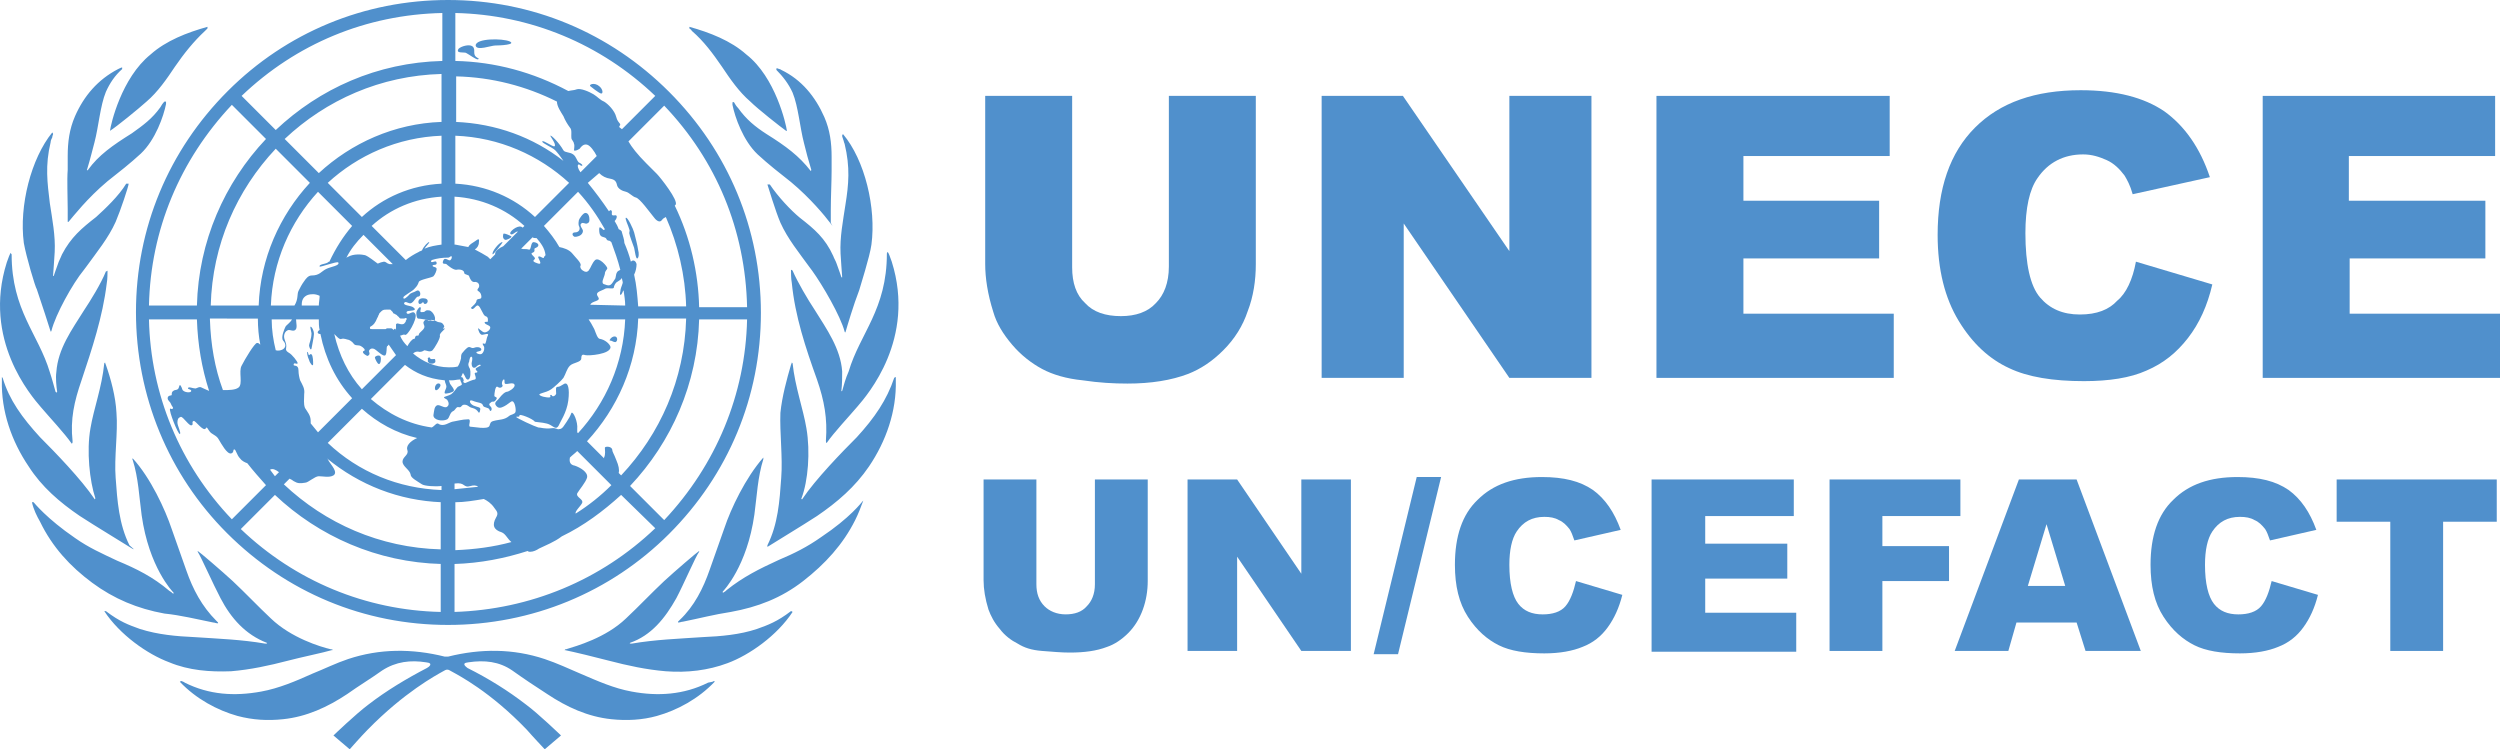 <svg xmlns:xlink="http://www.w3.org/1999/xlink" preserveAspectRatio="xMidYMid meet" data-bbox="12.169 9.1 307.631 92.2" viewBox="12.169 9.1 307.631 92.2" xmlns="http://www.w3.org/2000/svg" data-type="color" role="presentation" aria-hidden="true" aria-labelledby="svgcid-dc7tugxa9xtz" class="" width="138"  height="41.36" ><title id="svgcid-dc7tugxa9xtz"></title>
    <g>
        <path d="M100 92.9c.1 0 .1 0 .1.1-2 2.1-4.6 3.5-7.1 4.2-1.8.5-3.7.6-5.6.4-2.9-.3-5.5-1.5-7.9-3.1-1.4-.9-2.9-1.9-4.3-2.9-1.6-1.1-3.4-1.3-5.4-1-1 .1-.2.6-.1.7 2.6 1.3 5 2.8 7.2 4.5 1.5 1.1 4.3 3.8 4.3 3.8l-2 1.7s-1.6-1.7-2.2-2.4c-4.5-4.7-8.4-6.7-9.3-7.2-.2-.1-.3-.2-.5-.2s-.3.1-.5.2c-.9.5-4.8 2.6-9.3 7.2-.7.7-2.2 2.4-2.2 2.4l-2-1.7s2.7-2.6 4.3-3.8c2.2-1.7 4.7-3.2 7.2-4.5.2-.1.9-.6-.1-.7-1.9-.3-3.7-.1-5.4 1-1.4 1-2.9 1.9-4.3 2.9-2.4 1.6-5 2.8-7.9 3.1-1.9.2-3.7.1-5.6-.4-2.5-.7-5.1-2.1-7.1-4.2 0 0 .1-.1.2-.1.2.1.3.1.4.2 3 1.5 6.1 1.7 9.4 1.1 2.2-.4 4.3-1.3 6.3-2.2 1.5-.6 2.9-1.3 4.4-1.8 3.9-1.3 7.9-1.3 11.9-.3h.4c4-1 8-1 11.9.3 1.5.5 3 1.2 4.4 1.8 2.1.9 4.1 1.8 6.3 2.2 3.2.6 6.4.4 9.4-1.1.5-.1.6-.1.7-.2zm9.5-8.6c-1.7 1.3-2.8 1.7-4.2 2.2-2.1.7-4.4.9-6.7 1-2.9.2-5.8.3-8.7.8-.2 0-.3 0-.2-.1 2.6-.9 4.3-3 5.7-5.5.9-1.7 2.4-5.2 2.8-5.7v-.1c-.2.1-3 2.5-4.3 3.7-1.6 1.5-3.1 3.1-4.7 4.6-2.5 2.4-6.1 3.4-7.4 3.8h-.1c0 .1-.1.1-.1.1h.1c1 .2 3.9.9 5.4 1.3 2.3.6 4.6 1.1 7 1.3 2.6.2 5.2-.1 7.6-1 2.7-1 6.1-3.4 8-6.3-.1-.1-.2-.1-.2-.1zm8.8-13.5c-.1.1-1.5 2-5.1 4.4-1.7 1.2-3.3 2-5.2 2.8-2.4 1.1-4.4 2.1-6.4 3.7-.1.1-.2.2-.4.3-.1.1-.1 0-.1-.1.1-.1 3-3.1 3.9-9.5.3-2.2.4-4.6 1.1-6.8v-.2c-2.2 2.5-4 6.3-4.8 8.7l-1.8 5.1c-.8 2.3-1.9 4.5-3.7 6.2l-.2.2v.1c.3 0 .4-.1.6-.1 2-.4 3.9-.9 5.9-1.2 3.3-.6 6.2-1.7 8.9-3.8 2.7-2.1 4.9-4.5 6.4-7.5.4-.8.7-1.6 1-2.4l-.1.1zm3.9-15.2c-.9 2.7-2.4 4.9-4.6 7.3-1.8 1.8-5.1 5.2-6.7 7.6 0 .1-.2 0-.1-.1.8-2.1 1.1-5.7.6-8.6-.4-2.4-1.4-5.1-1.7-8l-.1-.1s0 .1-.1.3c-.5 1.7-1.1 3.9-1.3 5.9-.1 2.4.3 5.5.1 8-.2 2.9-.4 5.7-1.7 8.3v.2c1.1-.7 4.1-2.5 6.1-3.8 2.5-1.7 4.7-3.6 6.4-6.1 2.1-3.1 3.4-6.8 3.3-10.6v-.4c-.1 0-.2.1-.2.1zm-6.4 1.6s-.1.1 0 0c-.1.1-.1 0-.1 0 .1-.8.1-1.7.1-2.4-.2-2.8-1.9-5.2-3.4-7.6-.8-1.2-2.1-3.4-2.7-4.8 0 0-.1-.1-.2-.1 0 .3 0 1.1.1 1.6.4 4.1 1.7 8 3.1 11.9.9 2.6 1.3 4.8 1.1 7.5 0 .2 0 .3.1.3.9-1.3 2.7-3.2 3.8-4.5 1.2-1.4 7.2-8.3 4.2-17.8-.2-.6-.4-1.1-.5-1.2 0 0-.1.1-.1.2 0 6.9-3.3 9.8-4.7 14.5-.4.9-.6 1.7-.8 2.4zm-5.2-21.3c-1.1-.9-2.7-2.6-3.7-4.1h-.3c.1.3 1 3.3 1.6 4.7.9 2 2.3 3.7 3.6 5.5.1.1.2.3.3.4 1.3 1.8 3.5 5.6 4 7.5 0 .1.1.1.1.1.2-.7 1-3.4 1.7-5.2.1-.4 1.3-4.1 1.5-5.6.6-4.5-.8-10.4-3.5-13.6 0 0-.1.1-.1.2 0 .2.1.3.1.4.1.2.1.4.2.6.7 2.9.5 5 .1 7.5-.3 2-.7 4-.6 6 0 .3.2 2.8.2 2.9 0 .1-.1 0-.1 0s-.3-.9-.6-1.7c-.1-.3-.3-.6-.4-.9-1-2.2-2.3-3.3-4.1-4.7zm-2.9-18.2c.8.8 1.5 1.7 2 2.8.7 1.7.9 4.3 1.4 6.2.3 1.2.5 2 .9 3.3 0 .1-.1.2-.1.1-1.4-1.8-3-3-5.4-4.5-1.4-.9-2.5-1.8-3.5-3.2-.2-.2-.4-.5-.5-.7 0 0-.1-.1-.2 0v.3c.3 1.5 1.3 4.4 3.1 6.1 1.3 1.2 2.7 2.3 4.1 3.4 2.4 2 4.2 4.2 4.8 5s.1.1.1 0v-1.6c0-1.5.1-3.5.1-4.8v-1.7c0-1.7-.2-3.3-.9-4.9-1.1-2.5-2.8-4.6-5.3-5.8-.1-.1-.3-.1-.5-.2-.1 0-.1 0-.1.2 0-.1 0 0 0 0zm-10.4-4.8c1.5 1.3 2.6 2.8 3.7 4.4 1 1.5 2.1 3.1 3.5 4.3.9.9 3.7 3.1 4.4 3.6h.1c-.1-.8-1.4-6.6-5-9.4-1.9-1.7-4.5-2.7-7-3.4v.2c.1.1.2.1.3.3zM40.6 91.7c2.4-.2 4.7-.7 7-1.3 1.5-.4 4.4-1 5.4-1.3h.1s0-.1-.1-.1h-.1c-1.3-.3-4.9-1.4-7.4-3.8-1.6-1.5-3.1-3.1-4.7-4.6-1.3-1.2-4.1-3.6-4.3-3.7v.1c.4.6 1.9 4 2.8 5.7 1.3 2.5 3.1 4.5 5.7 5.5.1.1 0 .1-.2.1-2.9-.5-5.7-.6-8.7-.8-2.2-.1-4.5-.3-6.7-1-1.4-.5-2.5-.9-4.2-2.2H25c1.9 2.9 5.3 5.3 8 6.3 2.4 1 5 1.2 7.6 1.1zm-2.2-6c.2 0 .3.1.6.1v-.1l-.2-.2c-1.8-1.8-2.9-3.9-3.7-6.2l-1.8-5.1c-.8-2.4-2.6-6.3-4.8-8.7 0 0-.1.1 0 .2.7 2.2.8 4.6 1.1 6.8.9 6.4 3.8 9.4 3.9 9.5.1.1 0 .2-.1.1s-.2-.2-.4-.3c-2-1.7-4-2.7-6.4-3.7-1.9-.9-3.5-1.6-5.2-2.8-3.5-2.4-5-4.3-5.1-4.4h-.2c.2.9.6 1.7 1 2.4 1.5 3.1 3.7 5.5 6.4 7.5s5.6 3.2 8.9 3.8c2 .2 4 .7 6 1.1zM22 72.6c2 1.3 5 3.1 6.1 3.8s.1-.1 0-.2c-1.3-2.6-1.5-5.5-1.7-8.3-.2-2.5.3-5.6.1-8-.1-2-.7-4.2-1.3-5.9-.1-.2-.1-.3-.1-.3l-.1.1c-.3 3-1.3 5.6-1.7 8-.5 2.8-.1 6.5.6 8.6 0 .1-.1.2-.1.1-1.6-2.4-4.9-5.8-6.7-7.6-2.2-2.4-3.8-4.6-4.6-7.3l-.1-.1v.4c-.1 3.8 1.2 7.5 3.3 10.6 1.6 2.5 3.8 4.4 6.3 6.1zm-1-8.9c.1-.1.1-.1.1-.3-.3-2.7.2-4.9 1.1-7.5 1.3-3.9 2.6-7.8 3.1-11.9.1-.5.1-1.4.1-1.6 0 0-.1.1-.2.1-.6 1.5-1.9 3.6-2.7 4.8-1.5 2.4-3.2 4.7-3.4 7.6-.1.7 0 1.7.1 2.4 0 0 0 .1-.1.1l-.1-.1c-.2-.7-.4-1.5-.7-2.4-1.4-4.7-4.7-7.6-4.7-14.5 0 0-.1-.1-.1-.2-.1.1-.3.6-.5 1.2-3 9.5 3 16.4 4.2 17.8 1.1 1.3 2.9 3.2 3.8 4.5zm-4.3-19c.6 1.8 1.5 4.5 1.7 5.2 0 0 .1 0 .1-.1.5-2 2.6-5.8 4-7.5.1-.1.2-.3.3-.4 1.3-1.8 2.7-3.5 3.6-5.5C27 35 28 32 28 31.7h-.3c-.9 1.5-2.6 3.1-3.7 4.1-1.8 1.4-3.1 2.5-4.2 4.6-.1.2-.2.5-.4.9-.3.8-.6 1.7-.6 1.7 0 .1-.1.1-.1 0s.2-2.6.2-2.9c.1-2-.3-4-.6-6-.3-2.5-.6-4.6.1-7.5 0-.2.1-.4.2-.6 0-.2.1-.3.1-.4 0 0 0-.1-.1-.2-2.6 3.2-4.1 9-3.5 13.6.3 1.7 1.4 5.4 1.6 5.7zm3.8-9.9v1.6h.1c.6-.7 2.3-2.9 4.8-5 1.4-1.1 2.8-2.2 4.1-3.4 1.8-1.7 2.8-4.6 3.1-6.1v-.3h-.2c-.2.2-.4.5-.5.7-1 1.4-2.1 2.2-3.5 3.2C26 27 24.3 28.2 23 30c-.1.1-.2.1-.1-.1.4-1.3.6-2.2.9-3.3.5-1.9.7-4.5 1.4-6.2.5-1.1 1.1-2 2-2.8v-.2c-.1 0-.3.1-.5.2-2.5 1.3-4.2 3.3-5.3 5.8-.7 1.6-.9 3.2-.9 4.9V30c-.1 1.3 0 3.3 0 4.8zm5.2-9.6c.8-.5 3.5-2.7 4.5-3.6 1.4-1.2 2.5-2.8 3.5-4.3 1.1-1.6 2.3-3.1 3.7-4.4l.3-.3v-.2c-2.5.7-5.1 1.7-7 3.4-3.6 2.9-4.9 8.6-5 9.4zm40.6 31.5c.3-.4-.4-.7-.6 0-.1.7.4.4.6 0zM74 38.9c-.3-.1-1.4 1.2-1.2 1.5.1 0 1.3-1.5 1.2-1.5zm.3-.3c.2.1.9-.3.8-.4-.1-.1-1-.5-1-.3-.1.4 0 .6.2.7zm13.5 11.9c-.4 0-.7.5-.6.5.3 0 .4.2.7.2.3-.1.3-.7-.1-.7zm-4.9-12.8c-.3 0-.4.3-.1.5.1.1.5 0 .7-.1.2-.1.4-.3.4-.6 0-.2-.5-.7-.2-.9.2-.2.5.1.7 0 .3-.1.3-.3.3-.5 0-.3-.1-.8-.5-.8-.3 0-.8.8-.8.9 0 .1-.1.4 0 .7.2.3.1.8-.5.8zm6.7.1c0 .2.5 1.5.6 1.8.1.4.2 1.4.4 1.3.2-.1.2-.7.1-1-.1-.7-.3-1.4-.5-2.2-.1-.4-.8-1.9-1-1.8-.2 0 .3 1 .4 1.4.1.2 0 .3 0 .5zm-3.5-17.2c.3.1.3-.5-.2-.9-.6-.5-1.3-.2-1.1 0 .1.1 1 .8 1.3.9zm-15.2-4.4c-.7-.4-.1-1-.6-1.4-.4-.3-1.4 0-1.7.3-.4.6.6.4.9.5.4.2 1.3.9 1.5.8.2-.1 0-.1-.1-.2zm4-2c-.9-.4-4.2-.4-4.2.5.1.7 1.9 0 2.4 0 .6 0 2.6-.1 1.8-.5zm-9.8 39c0-.2-.3-.1-.3 0 .1.2-.1.3.1.5s.6.2.8 0c.1-.1 0-.4 0-.4-.1-.1-.5.1-.6-.1zm-1.3-6.7c.3 0 .3-.2.4-.2.2 0 0 .2.3.2s.6-.7-.3-.7c-.7 0-.6.7-.4.7zm1.2.8c-.6-.1-.4.2-.8.2-.6.1-.1-.4-.3-.6-.1-.1-.5.4-.5.7 0 .1 0 .6.2.7.2 0 1.5.2 1.9.3.5-.1 0-1.2-.5-1.3zm-6.2 6.6c.2 0 .3-.6.2-.9-.1-.3-.7-.1-.7.1 0 .1.3.8.5.8zm-8.1 0c0-.3 0-1-.2-1.2-.2-.1-.2.1-.3.1-.1 0-.1-.4-.2-.4s0 .6.2 1c.1.4.5.9.5.5zm-.2-1.9c0-.1.3-1.4.3-1.8 0-.5-.3-.9-.4-.9-.1 0 0 .3.1.8 0 .7-.3 1.3-.3 1.5 0 .2.2.7.3.4zm-21.6-4.5c0-10.3 4-19.9 11.3-27.2C47.4 13.1 57 9.1 67.3 9.1s19.9 4 27.2 11.3c7.3 7.3 11.3 16.9 11.3 27.2s-4 19.9-11.3 27.2C87.3 82 77.6 86 67.3 86s-19.9-4-27.2-11.3c-7.2-7.2-11.2-16.9-11.2-27.2zM40.7 73l4.2-4.2c-.8-.9-1.6-1.8-2.3-2.7-.3-.1-.7-.3-.9-.6-.4-.4-.5-1.1-.7-1.1-.2 0 0 .4-.4.5-.5.1-1.2-1.2-1.5-1.7-.3-.6-.9-.6-1.2-1.1-.1-.1-.3-.6-.4-.3-.3.5-1.3-1-1.5-.9-.3.1 0 .4-.2.5-.3.3-1.1-1.1-1.4-1-.3.1-.4.3-.4.7 0 .4.5 1.3.3 1.4-.2.1-1.4-2.9-1.2-3.1.1-.1.1.1.3 0 .2-.1-.1-.3-.2-.6s-.4-.4-.4-.7c0-.4.5-.3.5-.4 0-.2 0-.4.2-.5.2-.2.6 0 .7-.5.1-.5.3 0 .4.3.1.4 1.1.5 1.1.2 0-.2-.4-.2-.4-.3 0-.3.6 0 .9 0 .2 0 .5-.3.8-.1.4.2.7.3.9.4-.9-2.8-1.4-5.7-1.5-8.8h-5.9c.2 9.2 3.8 17.9 10.2 24.6zM65 38.9c0 .1-.4.5-.6.8.7-.3 1.4-.4 2.1-.5v-5.9c-3.3.2-6.3 1.5-8.6 3.6l4.2 4.2c.5-.4 1-.7 1.6-1 .1-.1.3-.1.4-.2.2-.5.8-1.1.9-1zm-14.6 22v.3c.3.4.6.7.9 1.1l4.2-4.2c-2-2.2-3.3-4.9-3.9-7.9-.1 0-.2 0-.3-.1-.1-.1 0-.3.2-.4-.1-.4-.1-.9-.1-1.3h-2.8c0 .4.2 1.1-.1 1.3-.2.2-.6 0-.8 0-.5.1-.7.7-.5 1.2.1.3.2.5.2.8 0 .3-.2.5.3.8.4.2 1.1 1.1 1.1 1.3-.1.2-.5-.2-.5.2 0 .2.6-.1.6.7 0 .4.1.9.2 1.2.3.6.6 1 .5 1.7 0 .6-.1 1.2.1 1.7.3.5.7.9.7 1.6zM47 51c-.3-.4.2-1.5.3-1.7.1-.2.6-.5.8-.9h-2.5c0 1.3.2 2.6.5 3.8.6.2 1.7-.3.9-1.2zm-1.6 15.9c.2.3.4.5.6.8l.5-.5c-.4-.3-.8-.5-1.1-.3zm10.1-30l-4.2-4.2c-3.4 3.7-5.6 8.6-5.8 14h2.9c.5-.8.3-1.4.5-1.8.2-.4.4-.8.7-1.2.2-.3.5-.7.9-.7 1 0 1.2-.5 1.8-.8.6-.3 1.7-.4 1.5-.8-.1-.2-2.2.6-2.3.5-.1-.3.7-.3 1-.5.1-.1.1-.1.2-.1.8-1.7 1.7-3.1 2.8-4.4zm-.7 3.9c.1 0 .1-.1.2-.1.7-.4 1.7-.3 2.1-.2.5.2 1.2.8 1.5 1 .1.1.2-.1.8-.2.3 0 .3.2.7.3h.4L56.9 38c-.9.9-1.6 1.8-2.1 2.8zm-4.1 4.5c-.5 0-.9.1-1.2.5-.2.3-.2.6-.2.9h2.1c0-.4.1-.8.1-1.2-.2-.1-.5-.2-.8-.2zm6 11.7l4.2-4.2c-.3-.4-.6-.9-.9-1.3-.1.1-.1.2-.2.2-.1.2 0 .8-.2 1.1-.3.3-1.2-.8-1.5-.8-.4-.1-.6.3-.5.4.1.3 0 .4-.2.5-.1 0-.8-.4-.5-.6.4-.1-.1-.5-.3-.6-.3-.2-.7 0-.9-.3-.2-.3-.6-.5-.7-.5-.1 0-.5-.2-.8-.1-.2.1-.4-.1-.6-.3l-.3-.3c.6 2.6 1.7 4.9 3.4 6.8zm4.2-7.2V49c.1-.1.1-.1.2-.1s.3.1.5.1c.1 0 .3 0 .4-.2.1-.1.1-.1.1-.2s.1-.1.1-.2v-.1c0-.1-.1-.1-.3 0h-.4c-.1 0-.2-.1-.2-.1s0-.1-.1-.1c0 0 0-.1-.1-.1-.1-.2-.3-.2-.4-.3-.1 0-.2-.1-.2-.2l-.1-.1-.1-.1-.1-.1h-.5c-.2 0-.4 0-.6.2l-.1.1-.1.1s-.1.1-.1.2c-.1.1-.1.3-.2.4-.5 1.3-1 .9-.9 1.3 0 .1.1.1.3.1h1.6c.1 0 .1-.1.2-.1h.5c.1 0 .2.1.3.2.2-.3.3-.1.3.1zm5.6-18.1v-5.9c-5.4.2-10.3 2.4-14 5.8l4.2 4.2c2.6-2.4 6-3.9 9.8-4.1zm0-7.6v-5.9c-7.5.2-14.2 3.2-19.3 8l4.2 4.2c4-3.7 9.3-6.1 15.1-6.3zm-20.4 3.3c-4.8 5.1-7.8 11.8-8 19.3H44c.2-5.8 2.6-11.1 6.3-15.1l-4.2-4.2zm-8.1 21c.1 3.1.6 6 1.6 8.7h.1c.6 0 1.4 0 1.8-.3.6-.4 0-2 .4-2.7.4-.8 1.6-2.8 1.9-2.8.3 0 .3.2.4.2-.2-1-.3-2.1-.3-3.2H38zm28.5 30.1c-7.9-.2-15.1-3.4-20.5-8.5l-4.2 4.2c6.7 6.4 15.4 10 24.6 10.2v-5.9zm0-7.6c-5.2-.2-10.1-2.1-14.1-5.4.1.1.2.2.2.3.3.5 1.2 1.4.6 1.8-.5.3-1.3.1-1.8.1s-1.3.8-1.7.8c-.6.1-.9.1-1.4-.2-.1-.1-.3-.2-.5-.3l-.7.7c5.1 4.8 11.8 7.8 19.3 8v-5.8zm0-2c-.8.1-2.1 0-2.4-.2-.6-.4-1.4-.8-1.4-1.2-.1-.6-1-1-1-1.6 0-.6.8-.8.6-1.4-.2-.5.3-1.1 1.2-1.5-2.6-.6-4.9-1.9-6.8-3.6l-4.2 4.2c3.8 3.6 8.7 5.6 14 5.8v-.5zm1.3-7.9c.6-.1 1.3-.3 1.9-.3.6-.1 0 .8.3.9.4 0 2.2.4 2.4-.1.1-.3.1-.5.5-.6.7-.2 1.3-.1 1.9-.6.2-.2.7-.2.8-.5.1-.3-.1-1.5-.5-1.3-.2.1-.5.4-.9.6-.4.2-.7.3-1-.1-.3-.4.2-.6.4-.9.3-.4.7-.8 1-.8.1 0 .9-.4.9-.8-.1-.5-1 0-1.2-.2-.1-.1 0-.5-.1-.5-.1-.1-.4.4-.2.7.1.1-.2.5-.6.2-.3-.2-.4.9-.4 1.1 0 .2.5.1.2.5s-.4.1-.6.3c-.3.2-.3.3 0 .6.2.3-.1.7-.2.3-.1-.3-.7-.2-.8-.5-.1-.4-.6-.3-1.3-.6-.5-.2-.4.5.4.7.7.2.6.2.5.7-.2.3-.1-.3-.9-.5-.5-.1-.5-.4-1-.4-.4 0-.3.4-.7.3-.3-.1-.4.4-.7.5-.4.2-.4.8-.7 1-.6.3-1.7.1-1.7-.5.1-.6.1-1 .4-1.2.3-.2.8.3 1.2.2.4-.2.3-.6.1-.9-.1-.1-.4-.2-.4-.3 0-.1.6-.2.9-.4.3-.2.6-.7.8-.9.2-.1.5-.2.5-.3 0-.2-.2-.4-.2-.6 0-.2.1-.3.2-.3s.3.4.2.5c-.1.1.1.3.3.2.2-.1.9-.4 1.1-.4.3-.1-.1-.7 0-.8.1-.1.2 0 .3-.1.1-.1-.2-.2-.2-.4s.8-.4.6-.5c-.2-.1-.5.2-.6.3-.4.2-.5-.2-.5-.5 0-.1.2-.7 0-.8-.2-.1-.3.5-.3.6-.1.2-.2.4.1.9.1.3.1 1.2-.2 1.3-.3.1-.4-.5-.6-.7 0 0 0-.1-.1-.1v.1s-.1.1-.1.2c0 0-.1.1-.1.3 0 .1-.1.2-.2.2-.3 0-.6.1-.9.1h-.4c.1.2.1.4.2.5.2.3.5.6.4.8-.1.2-1 .4-1.1.3-.1-.2.2-.6.2-.8 0-.3-.2-.5-.2-.8-2.1-.2-3.6-.9-4.9-1.9l-4.2 4.2c2.1 1.8 4.6 3.1 7.5 3.5.4-.2.6-.7.9-.4.6.3 1.2-.2 1.6-.3zm.4 9.9v5.9c2.4-.1 4.7-.4 6.9-1-.5-.4-.7-1-1.2-1.2-1-.3-1.2-.9-.7-1.8.3-.5.2-.7-.2-1.2-.4-.6-.9-.9-1.3-1.1-1.2.2-2.4.4-3.5.4zM71 69c-.2-.2-.6-.2-.9-.1-1 .3-.6-.5-2-.3v.7c1-.1 2-.2 2.9-.3zm21.8 5.1L88.6 70c-2.2 2-4.6 3.8-7.3 5.1-.9.7-2 1.1-2.8 1.5-.3.2-.7.4-1.1.4-.1 0-.2 0-.3-.1-2.8.9-5.8 1.5-9 1.6v5.9c9.3-.3 18-3.9 24.7-10.3zm-8.3-42.5c.9 1.1 1.8 2.3 2.6 3.5.1-.1.2-.2.3-.1.2.2-.2.7.4.6.4-.1.3.4 0 .7.2.3.4.7.5 1 .2.1.4.2.4.4.1.4.3.9.3 1.3.3.7.6 1.5.8 2.3.3-.3.6-.1.7.3 0 .4-.1.9-.3 1.3.3 1.3.4 2.6.5 3.9h5.9c-.1-3.8-1-7.6-2.5-11-.1.1-.3.1-.5.4-.3.4-.8-.1-1-.4-.5-.6-1.7-2.3-2.2-2.4-.4-.1-.8-.6-1.2-.7-.5-.1-1-.4-1.1-.8-.1-.5-.3-.7-.8-.8-.6-.1-1-.3-1.4-.7l-1.4 1.2c0-.1.1-.1 0 0zm3.8 35.7l.3.3c4.8-5.1 7.8-11.8 8-19.3h-5.9c-.2 5.8-2.6 11.1-6.3 15.1l2.1 2.1v-.1c.2-.4.1-.9.1-1.2 0-.2.8-.2.9.2 0 .3.2.5.5 1.3.3.7.4 1.2.3 1.6zM83.8 71c-.2.4-.9 1-.8 1.3 1.6-1 3.1-2.2 4.4-3.5l-4.2-4.2c-.3.3-.6.5-.9.8-.1.5 0 .9.6 1 .6.2 1.7.8 1.5 1.5-.2.6-.9 1.4-1.2 1.9-.2.5.8.7.6 1.2zm1-24.4c0 .1 0 .1 0 0l4.3.1c0-.6-.1-1.2-.2-1.9 0 .1-.1.1-.1.2-.3.7-.4.3-.3 0 0-.4.2-.7.3-1.1 0-.2-.1-.4-.1-.6-.1.2-.3.3-.6.5-.2.1-.4.5-.4.7-.1.2-.6 0-1 .1-.7.4-1.4.4-.9 1.1.3.5-.8.4-1 .9zm-1.5-13.9l-4.2 4.2c.7.8 1.4 1.7 1.9 2.6.5.1 1.2.3 1.6.8.3.4 1.2 1.2 1 1.5-.1.2.1.5.3.6.3.2.5.2.7 0 .3-.4.4-.9.8-1.3.5-.4 1.5.8 1.5 1 0 .2-.3.3-.3.7-.1.5-.6 1.2 0 1.3.7.3.8 0 1.2-.6.2-.2.1-.6.3-.9.1-.2.3-.2.4-.3-.3-1.2-.7-2.3-1.1-3.4-.1-.1-.2-.2-.4-.2-.3-.1-.1-.3-.5-.4-.4-.1-.6-.2-.6-1 0-.6.5.2.6.1l.1-.1c-.9-1.6-2-3.2-3.3-4.6zm-5.1 5.7c-.2 0-.4 0-.5-.1l-1.4 1.4c.3.1.6 0 .9.1.4.2.2-1 .7-.9.6.1.7.5.2.7-.4.1.1.4-.4.6-.4.1.3.5.3.7 0 .2-.6.3.3.6.8.3 0-.7.1-.8.2-.2.6.3.7.1 0-.1.1-.2.2-.3-.1-.9-.6-1.5-1.1-2.1zm-2.1 21.8c0 .3-.3.1-.4.2-.1.1 2.3 1.2 2.7 1.3.3 0 .8.2 1.6.1.6-.1.7.2 1 .1.4 0 .6-.5.9-.9.6-.9.5-1 .6-1.1.2-.2.8 1.1.7 2v.4l.1.1c3.4-3.7 5.6-8.6 5.8-14h-4.5c.2.3.4.6.7 1.2.2.5.4 1.2.7 1.2.6.1 1.2.6 1.3 1 0 .9-2.7 1.1-3.1 1-.3-.1-.5-.1-.5.4s-1 .5-1.4.9c-.4.4-.5 1-.8 1.5-.2.3-1.2 1.2-1.5 1.4-.7.5-1.9.5-1.3.8.4.2 1.3.3 1.2.1-.1-.2.1-.3.2-.1.1.2.6-.1.5-.4 0-.3-.1-.7.2-.7.4 0 .8-.5 1-.4.2 0 .5.5.3 2.1-.2 1.5-1 2.6-1.2 3.1-.3.5-.6.1-1-.1-.5-.3-1.3-.3-1.9-.4-.3-.4-1.9-1-1.9-.8zm28-11.8h-5.9c-.2 7.9-3.4 15.1-8.5 20.5l4.2 4.2c6.4-6.8 10-15.5 10.2-24.7zM93.9 22.1l-4.4 4.4c.4.7 1.1 1.6 2.2 2.7l1.3 1.3c.4.4 2.7 3.3 2.3 3.8l-.1.1c1.9 3.9 2.9 8.2 3 12.5h5.9c-.2-9.5-3.8-18.1-10.2-24.8zm-25.7-5.5c4.9.1 9.6 1.4 13.9 3.7.4-.1.8-.1 1-.2.5-.2 1.6.3 2.1.6s.8.7 1.3.9c.5.3 1.3 1.1 1.5 1.9.2.8.7.8.4 1.1-.1.2.1.2.3.4l4.1-4.1c-6.7-6.4-15.4-10-24.6-10.2v5.9zm0 7.5c5 .2 9.6 1.9 13.3 4.8-.4-.6-.8-1.1-1-1.3-.4-.4-1.7-.9-1.6-1.1.1-.2 1.3.7 1.5.6.3-.2-.6-1.3-.5-1.3.1-.1 1.1.9 1.6 1.8.2.3.8.2 1.2.5.4.3.4.7.7 1 .1 0 .7.4.3.4-.1 0-.3-.3-.4-.1-.1.1 0 .5.3.9l2-2c-.3-.6-.8-1.3-1.2-1.4-.4-.1-.7.2-.9.5-.3.2-.6.3-.7.2 0-.2.1-.6 0-.8 0-.2-.2-.4-.3-.6-.1-.5.1-1.1-.2-1.4-.3-.4-.6-.9-.8-1.4-.3-.5-.8-1.2-.8-1.8-3.8-1.9-8-3-12.4-3.1v5.6zm0 7.6c3.8.2 7.2 1.7 9.8 4.1l4.2-4.2c-3.7-3.4-8.6-5.6-14-5.8v5.9zm0 7.5c.6.1 1.1.2 1.6.3.1-.3.5-.5.8-.7.3-.2.6-.5.5.1 0 .4-.2.7-.5.9.6.3 1.1.6 1.6.9l.3.3.6-.6v-.1c0-.3.5-.7 1-.9l1.8-1.8h-.1c-.2 0-.6.5-.8.3-.3-.2.8-1.1 1.3-.9.1 0 .1.1.2.1l.2-.2c-2.3-2.1-5.3-3.4-8.6-3.6v5.9zm-.9 1.6c-.7 0-1.4.1-2 .3-.1.1-.1.2-.1.2.2.2.7-.3.7.2 0 .3-.5.1-.5.3 0 .2.5.1.5.4 0 .2-.2.7-.4.9-.3.2-1.7.4-1.8.7-.1.3-.2.5-.5.8-.2.3-1.4.9-1.4 1.1 0 .4.5-.1.7-.3.2-.3.6-.3.9-.5.5-.3.7.7.2.7-.3 0-.6 1-1.1.8-.1 0-.5-.3-.6 0-.1.3.8.3 1.1.5.7.5-.5.4-.7.5-.2.1-.1.4.2.3.3-.1.6-.4.8.1.2.6-1 2.7-1.3 2.5-.2-.1-.4.1-.6.1.2.5.5.9.9 1.3.2-.4.6-.9.8-.9.2 0 .1-.2.2-.3.1-.2.4 0 .4-.2 0-.3.7-.6.7-1 0-.2-.2-.4-.1-.6.1-.2.2-.2.3-.3.1 0 .4.3.5.1.1-.1.6 0 .9.2.2.1.5 0 .7.3.3.4 0 .4 0 .5 0 .1.2 0 .2 0 .1.1-.7.6-.6.9.1.3-.7 1.6-.9 1.8-.3.3-.8 0-1 0-.2.1-.3.2-.6.2-.3-.1-.6 0-.8.2 1.2 1 2.7 1.7 4.4 1.7.4 0 .7 0 1.1-.1.2-.3.3-.6.4-1 0-.2 0-.4.1-.6.1-.1.6-.8.9-.8.2 0 .3.2.6.1.5-.2.9 0 .9.2 0 .3-.7.2-.6.4 0 .1.5.3.7.1.3-.3.3-.8.2-.9-.2-.3-.2-.4.1-.3.2.1.2-.7.4-1 .2-.4-.5-.1-.7-.1-.3 0-.5-.6-.5-.8 0-.1.5.5.8.5.3 0 .7-.3.7-.6s-.6-.3-.7-.6c0-.2.5 0 .4-.2 0-.1.1-.5-.3-.6-.3-.1-.6-1.2-.9-1.3-.2-.1-.4.3-.6.4-.1.1-.4-.1-.2-.2.2-.2.6-.5.6-.8.1-.4.7 0 .6-.6-.1-.7-.7-.5-.4-.9.3-.3.1-.9-.5-.8-.3 0-.5-.4-.6-.7 0-.2-.6-.2-.6-.4 0-.4-.6-.5-1-.4-.4 0-1.1-.6-1.2-.7-.1-.1-.6.1-.4-.4.2-.6.7.1.9-.1.2-.2.2-.4.1-.5-.3.2-.3.2-.4.2zM41.9 20.9l4.2 4.2c5.4-5.1 12.5-8.3 20.5-8.5v-5.9c-9.4.2-18 3.8-24.7 10.2zM30.5 46.7h5.9c.2-7.9 3.4-15.1 8.5-20.5L40.7 22c-6.4 6.8-10 15.4-10.2 24.7z" fill="#5090CC" data-color="1"></path>
        <path d="M156 20.9h10.7v20.7c0 2-.3 4-1 5.8-.6 1.8-1.6 3.4-3 4.8s-2.8 2.3-4.3 2.9c-2.1.8-4.6 1.2-7.5 1.2-1.7 0-3.5-.1-5.5-.4-2-.2-3.7-.7-5-1.4s-2.6-1.7-3.7-3-1.9-2.6-2.3-4c-.7-2.2-1-4.2-1-5.9V20.9h10.7V42c0 1.9.5 3.4 1.6 4.4 1 1.1 2.5 1.6 4.4 1.6 1.8 0 3.3-.5 4.3-1.6 1-1 1.6-2.5 1.6-4.5v-21z" fill="#5090CC" data-color="1"></path>
        <path d="M174.8 20.9h10L197.9 40V20.9H208v34.7h-10.1l-13-19v19h-10.1V20.9z" fill="#5090CC" data-color="1"></path>
        <path d="M216 20.9h28.7v7.4h-18v5.5h16.7v7.1h-16.7v6.8h18.5v7.9H216V20.9z" fill="#5090CC" data-color="1"></path>
        <path d="M275 41.3l9.4 2.8c-.6 2.6-1.6 4.8-3 6.6-1.4 1.8-3 3.1-5.1 4-2 .9-4.6 1.3-7.7 1.3-3.8 0-6.9-.5-9.2-1.6-2.4-1.1-4.5-3-6.2-5.8-1.7-2.8-2.6-6.3-2.6-10.6 0-5.7 1.5-10.1 4.6-13.2 3.1-3.1 7.4-4.6 13-4.6 4.4 0 7.8.9 10.3 2.6 2.5 1.8 4.4 4.5 5.6 8.1l-9.5 2.1c-.3-1.1-.7-1.8-1-2.3-.6-.8-1.3-1.5-2.2-1.9-.9-.4-1.8-.7-2.9-.7-2.4 0-4.3 1-5.6 2.9-1 1.4-1.5 3.7-1.5 6.8 0 3.8.6 6.5 1.8 7.9 1.2 1.4 2.8 2.1 4.9 2.1 2.1 0 3.6-.6 4.6-1.7 1.1-.9 1.9-2.6 2.3-4.8z" fill="#5090CC" data-color="1"></path>
        <path d="M290.5 20.9h28.7v7.4h-18v5.5H318v7.1h-16.7v6.8h18.5v7.9h-29.2V20.9z" fill="#5090CC" data-color="1" class=""></path>
        <path d="M146.9 68.1h6.5v12.5c0 1.2-.2 2.4-.6 3.5-.4 1.1-1 2.1-1.8 2.9-.8.8-1.7 1.4-2.6 1.7-1.3.5-2.8.7-4.6.7-1 0-2.1-.1-3.4-.2s-2.2-.4-3-.9c-.8-.4-1.6-1-2.2-1.8-.7-.8-1.1-1.6-1.4-2.4-.4-1.3-.6-2.5-.6-3.6V68.1h6.5V81c0 1.1.3 2 1 2.7.6.6 1.5 1 2.6 1s2-.3 2.6-1c.6-.6 1-1.5 1-2.7V68.1z" fill="#5090CC" data-color="1"></path>
        <path d="M158.3 68.1h6.1l7.9 11.6V68.1h6.1v21.1h-6.1l-7.9-11.6v11.6h-6.1V68.1z" fill="#5090CC" data-color="1"></path>
        <path d="M186.5 67.8h3l-5.3 21.8h-3l5.3-21.8z" fill="#5090CC" data-color="1" class=""></path>
        <path d="M206.1 80.6l5.7 1.7c-.4 1.6-1 2.9-1.8 4s-1.8 1.9-3.1 2.4c-1.2.5-2.8.8-4.7.8-2.3 0-4.2-.3-5.6-1s-2.7-1.8-3.8-3.5c-1.1-1.7-1.6-3.8-1.6-6.4 0-3.5.9-6.2 2.8-8 1.9-1.9 4.5-2.8 7.9-2.8 2.7 0 4.7.5 6.3 1.6 1.5 1.1 2.6 2.7 3.4 4.9l-5.7 1.3c-.2-.6-.4-1.1-.6-1.4-.4-.5-.8-.9-1.3-1.1-.5-.3-1.1-.4-1.8-.4-1.5 0-2.6.6-3.4 1.8-.6.9-.9 2.3-.9 4.1 0 2.3.4 3.9 1.1 4.8.7.9 1.7 1.3 3 1.3 1.2 0 2.2-.3 2.8-1s1-1.8 1.3-3.1z" fill="#5090CC" data-color="1"></path>
        <path d="M215.5 68.1h17.4v4.5H222V76h10.1v4.3H222v4.2h11.2v4.8h-17.8V68.1z" fill="#5090CC" data-color="1"></path>
        <path d="M237.3 68.1h16.1v4.5h-9.6v3.7h8.2v4.3h-8.2v8.6h-6.5V68.1z" fill="#5090CC" data-color="1"></path>
        <path d="M267.7 85.7h-7.4l-1 3.5h-6.6l7.9-21.1h7.1l7.9 21.1h-6.8l-1.1-3.5zm-1.4-4.5l-2.3-7.6-2.3 7.6h4.6z" fill="#5090CC" data-color="1" class=""></path>
        <path d="M291.7 80.6l5.7 1.7c-.4 1.6-1 2.9-1.8 4s-1.8 1.9-3.1 2.4c-1.2.5-2.8.8-4.7.8-2.3 0-4.2-.3-5.6-1s-2.7-1.8-3.8-3.5c-1.1-1.7-1.6-3.8-1.6-6.4 0-3.5.9-6.2 2.8-8 1.9-1.9 4.5-2.8 7.9-2.8 2.7 0 4.7.5 6.3 1.6 1.5 1.1 2.6 2.7 3.4 4.9l-5.7 1.3c-.2-.6-.4-1.1-.6-1.4-.4-.5-.8-.9-1.3-1.1-.5-.3-1.1-.4-1.8-.4-1.5 0-2.6.6-3.4 1.8-.6.9-.9 2.3-.9 4.1 0 2.3.4 3.9 1.1 4.8.7.9 1.7 1.3 3 1.3 1.2 0 2.2-.3 2.8-1s1-1.8 1.3-3.1z" fill="#5090CC" data-color="1"></path>
        <path d="M299.6 68.1h19.8v5.2h-6.6v15.9h-6.5V73.3h-6.6v-5.2z" fill="#5090CC" data-color="1"></path>
    </g>
</svg>